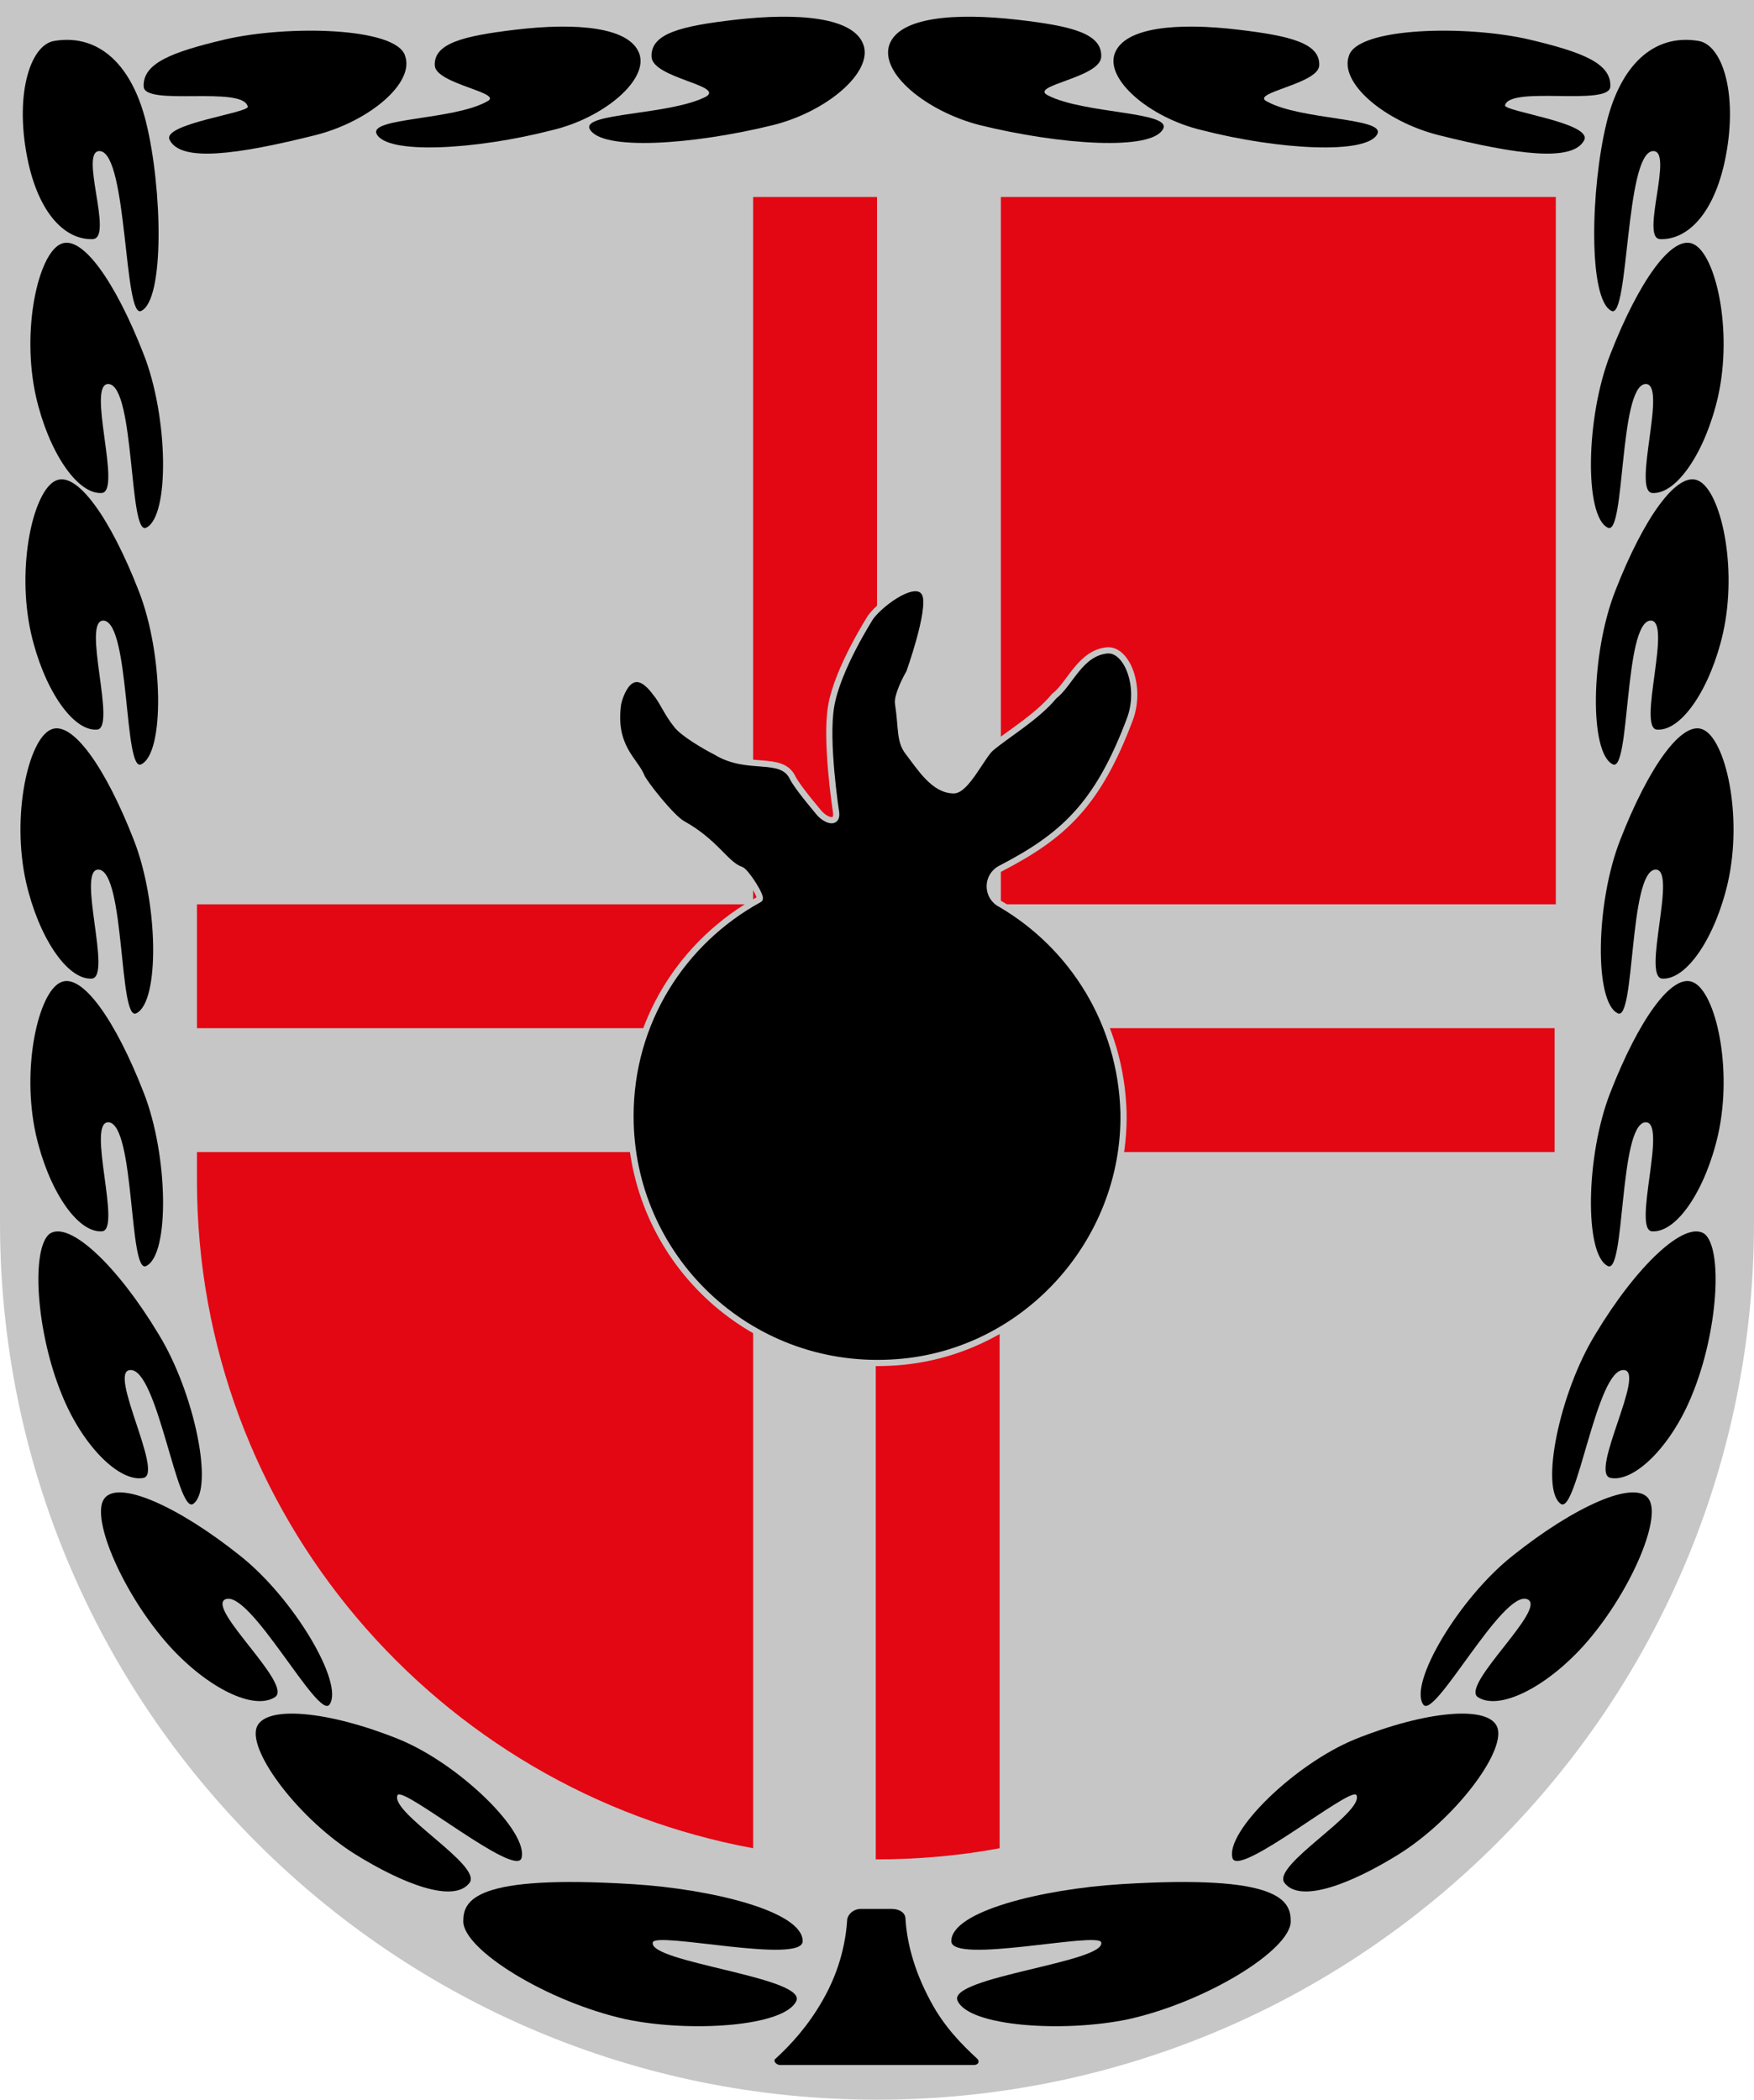 <?xml version="1.0" encoding="utf-8"?>
<!-- Generator: Adobe Illustrator 19.1.0, SVG Export Plug-In . SVG Version: 6.00 Build 0)  -->
<svg version="1.1" id="Ebene_1" xmlns="http://www.w3.org/2000/svg" xmlns:xlink="http://www.w3.org/1999/xlink" x="0px" y="0px"
	 viewBox="0 0 141.6 169.5" style="enable-background:new 0 0 141.6 169.5;" xml:space="preserve">
<style type="text/css">
	.st0{fill:#C6C6C6;}
	.st1{fill:#E30613;}
	.st2{stroke:#C6C6C6;stroke-width:0.5;stroke-miterlimit:10;}
</style>
<g>
	<path class="st0" d="M141.6,0v98.7c0,39.1-31.7,70.8-70.8,70.8S0,137.8,0,98.7L0,0L141.6,0z"/>
	<path d="M63,166.7h15.6c0.4,0,0.5-0.3,0.3-0.5c-1.2-1.1-2.7-2.6-3.8-4.7c-1.4-2.6-1.9-4.9-2-6.6c0-0.5-0.5-0.8-1.1-0.8h-2.5
		c-0.6,0-1,0.4-1.1,0.8c-0.1,1.6-0.5,4-2,6.6c-1.2,2.1-2.6,3.6-3.8,4.7C62.4,166.3,62.6,166.7,63,166.7"/>
	<rect x="80.8" y="15.9" class="st1" width="44.8" height="57.1"/>
	<path class="st1" d="M125.6,83H80.8v0h-10V73h0V15.9h-10V73H15.9v10h44.8v0.1h10V93h0v57.1c3.4,0,6.8-0.3,10-0.9V93h44.8V83z"/>
	<g>
		<path class="st1" d="M60.8,149.2V93H15.9v2.3C15.9,122.2,35.3,144.5,60.8,149.2"/>
		<path class="st1" d="M15.9,83"/>
	</g>
	<path class="st2" d="M89.4,52.5c1.6-0.1,2.8,3,1.8,5.6c-2.6,6.9-5.4,9.4-10.4,12c-1.2,0.6-1.2,2.3,0,2.9c5.8,3.4,9.7,9.6,9.9,16.8
		c0.2,10.6-8.2,19.7-18.8,20.2c-11.5,0.6-21-8.5-21-19.9c0-7.6,4.2-14.1,10.4-17.5c0.3-0.1-1.1-2.3-1.5-2.4c-1.2-0.4-2-2.2-4.7-3.7
		c-0.9-0.5-3.1-3.3-3.3-3.8c-0.5-1.3-2.4-2.4-1.9-5.9c0.1-0.5,1-3.6,3-0.9c0.6,0.7,0.9,1.6,1.7,2.6c0.5,0.7,2.4,1.8,3.2,2.2
		c2.6,1.6,5.3,0.2,6.2,2.1c0.4,0.8,2.2,2.9,2.2,2.9c0.6,0.6,1.4,0.8,1.3-0.1c0,0-0.9-5.8-0.4-8.6c0.5-3,3.2-7.2,3.2-7.2
		c0.9-1.2,3.8-3.3,4.4-1.8c0.5,1.3-1.3,6.3-1.3,6.3c-0.3,0.5-1,1.9-0.9,2.5c0.3,1.9,0.1,3,0.8,3.9c1,1.3,2.1,3.1,3.7,3.1
		c1,0,2.3-2.8,3-3.4c1.3-1.1,3.7-2.5,5.1-4.2C86.4,55.2,87.2,52.7,89.4,52.5z"/>
	<g>
		<path d="M64.3,161.5c-0.9,2.1-8.6,2.6-13.8,1.5c-6.3-1.4-13.1-5.6-13.1-7.9c0-1.7,0.9-3.8,13.7-3c6.4,0.4,13.7,2.2,13.7,4.6
			c0,1.9-11.9-0.8-12.1,0.1C52.3,158.4,65,159.6,64.3,161.5z"/>
		<path d="M37.9,152c-1.3,1.7-5.5,0-9.2-2.3c-4.5-2.8-8.6-8.2-8-10.2c0.6-1.9,5.8-1.4,11.5,0.9c4.9,2,10.5,7.5,9.9,9.6
			c-0.5,1.6-9.5-5.8-10-5.1C31.4,146.3,39,150.6,37.9,152z"/>
		<path d="M22.2,137c-1.7,1.1-5.4-0.7-8.5-4.1c-3.7-4.1-6.4-10.3-5.3-11.9c1.1-1.6,6,0.6,11,4.6c4.3,3.4,8.4,10.3,7.2,12
			c-0.9,1.3-6.4-9.3-8.4-8.5C16.6,129.8,23.7,136,22.2,137z"/>
		<path d="M11.6,119.3c-1.9,0.4-4.9-2.5-6.6-6.7c-2.1-5.1-2.5-11.8-1-13c1.6-1.1,5.5,2.6,8.8,8.1c2.9,4.7,4.5,12.5,2.8,13.7
			c-1.3,0.9-2.9-11-5.1-10.8C8.7,110.7,13.2,118.9,11.6,119.3z"/>
		<path d="M8.2,99.4c-2,0.1-4.3-3.4-5.3-7.8c-1.2-5.4,0.2-11.5,2-12.3c1.7-0.8,4.4,3,6.7,8.9c2,5.1,2.1,13.1,0.2,14
			c-1.4,0.7-0.9-11.3-3-11.6C6.9,90.4,9.9,99.4,8.2,99.4z"/>
		<path d="M7.4,79c-2,0.1-4.3-3.4-5.3-7.8c-1.2-5.4,0.2-11.5,2-12.3c1.7-0.8,4.4,3,6.7,8.9c2,5.1,2.1,13.1,0.2,14
			c-1.4,0.7-0.9-11.3-3-11.6C6.1,70,9.1,78.9,7.4,79z"/>
		<path d="M7.8,58.9c-2,0.1-4.3-3.4-5.3-7.8c-1.2-5.4,0.2-11.5,2-12.3c1.7-0.8,4.4,3,6.7,8.9c2,5.1,2.1,13.1,0.2,14
			c-1.4,0.7-0.9-11.3-3-11.6C6.5,49.9,9.5,58.9,7.8,58.9z"/>
		<path d="M8.2,39.8c-2,0.1-4.3-3.4-5.3-7.8c-1.2-5.4,0.2-11.5,2-12.3c1.7-0.8,4.4,3,6.7,8.9c2,5.1,2.1,13.1,0.2,14
			c-1.4,0.7-0.9-11.3-3-11.6C6.9,30.8,9.9,39.7,8.2,39.8z"/>
		<path d="M7.5,19.3c-2,0.1-4.2-1.7-5.2-6.1C1.1,7.8,2.4,3.6,4.4,3.3c3.7-0.6,6.3,2.1,7.4,6.6c1.3,5.3,1.5,14.3-0.4,15.2
			c-1.4,0.7-1.1-12.6-3.3-12.9C6.3,12,9.2,19.2,7.5,19.3z"/>
		<path d="M11.6,7c-0.1-1.9,2.3-2.8,6.5-3.8c5.1-1.2,13.9-1,14.6,1.3c0.8,2.2-2.9,5.3-7.2,6.4c-6.4,1.6-10.9,2.2-11.8,0.4
			C13,10,20.2,9.1,20,8.6C19.6,6.9,11.7,8.6,11.6,7z"/>
		<path d="M35.1,5.3c-0.1-1.8,2.3-2.4,6.5-2.9c5-0.6,9.2-0.2,10,1.9c0.8,2.1-2.8,5.2-7,6.2c-6.2,1.6-13.4,2-14.2,0.3
			c-0.6-1.3,6.2-1.1,8.9-2.6C40.8,7.5,35.2,6.8,35.1,5.3z"/>
		<path d="M52.6,4.6c-0.1-1.9,2.4-2.5,6.7-3c5.2-0.6,9.6-0.2,10.4,2c0.8,2.2-2.9,5.4-7.3,6.5c-6.5,1.6-13.9,2.1-14.8,0.3
			C47,9.1,54.1,9.3,57,7.8C58.5,6.9,52.7,6.3,52.6,4.6z"/>
	</g>
	<g>
		<path d="M77.3,161.5c0.9,2.1,8.6,2.6,13.8,1.5c6.3-1.4,13.1-5.6,13.1-7.9c0-1.7-0.9-3.8-13.7-3c-6.4,0.4-13.7,2.2-13.7,4.6
			c0,1.9,11.9-0.8,12.1,0.1C89.3,158.4,76.5,159.6,77.3,161.5z"/>
		<path d="M103.7,152c1.3,1.7,5.5,0,9.2-2.3c4.5-2.8,8.6-8.2,8-10.2c-0.6-1.9-5.8-1.4-11.5,0.9c-4.9,2-10.5,7.5-9.9,9.6
			c0.5,1.6,9.5-5.8,10-5.1C110.2,146.3,102.6,150.6,103.7,152z"/>
		<path d="M119.3,137c1.7,1.1,5.4-0.7,8.5-4.1c3.7-4.1,6.4-10.3,5.3-11.9c-1.1-1.6-6,0.6-11,4.6c-4.3,3.4-8.4,10.3-7.2,12
			c0.9,1.3,6.4-9.3,8.4-8.5C125,129.8,117.9,136,119.3,137z"/>
		<path d="M130,119.3c1.9,0.4,4.9-2.5,6.6-6.7c2.1-5.1,2.5-11.8,1-13c-1.6-1.1-5.5,2.6-8.8,8.1c-2.9,4.7-4.5,12.5-2.8,13.7
			c1.3,0.9,2.9-11,5.1-10.8C132.9,110.7,128.3,118.9,130,119.3z"/>
		<path d="M133.4,99.4c2,0.1,4.3-3.4,5.3-7.8c1.2-5.4-0.2-11.5-2-12.3c-1.7-0.8-4.4,3-6.7,8.9c-2,5.1-2.1,13.1-0.2,14
			c1.4,0.7,0.9-11.3,3-11.6C134.7,90.4,131.7,99.4,133.4,99.4z"/>
		<path d="M134.2,79c2,0.1,4.3-3.4,5.3-7.8c1.2-5.4-0.2-11.5-2-12.3c-1.7-0.8-4.4,3-6.7,8.9c-2,5.1-2.1,13.1-0.2,14
			c1.4,0.7,0.9-11.3,3-11.6C135.5,70,132.5,78.9,134.2,79z"/>
		<path d="M133.8,58.9c2,0.1,4.3-3.4,5.3-7.8c1.2-5.4-0.2-11.5-2-12.3c-1.7-0.8-4.4,3-6.7,8.9c-2,5.1-2.1,13.1-0.2,14
			c1.4,0.7,0.9-11.3,3-11.6C135.1,49.9,132.1,58.9,133.8,58.9z"/>
		<path d="M133.4,39.8c2,0.1,4.3-3.4,5.3-7.8c1.2-5.4-0.2-11.5-2-12.3c-1.7-0.8-4.4,3-6.7,8.9c-2,5.1-2.1,13.1-0.2,14
			c1.4,0.7,0.9-11.3,3-11.6C134.7,30.8,131.7,39.7,133.4,39.8z"/>
		<path d="M134,19.3c2,0.1,4.2-1.7,5.2-6.1c1.2-5.4-0.1-9.6-2.1-9.9c-3.7-0.6-6.3,2.1-7.4,6.6c-1.3,5.3-1.5,14.3,0.4,15.2
			c1.4,0.7,1.1-12.6,3.3-12.9C135.2,12,132.4,19.2,134,19.3z"/>
		<path d="M130,7c0.1-1.9-2.3-2.8-6.5-3.8c-5.1-1.2-13.9-1-14.6,1.3c-0.8,2.2,2.9,5.3,7.2,6.4c6.4,1.6,10.9,2.2,11.8,0.4
			c0.6-1.4-6.5-2.3-6.4-2.8C121.9,6.9,129.9,8.6,130,7z"/>
		<path d="M106.5,5.3c0.1-1.8-2.3-2.4-6.5-2.9c-5-0.6-9.2-0.2-10,1.9c-0.8,2.1,2.8,5.2,7,6.2c6.2,1.6,13.4,2,14.2,0.3
			c0.6-1.3-6.2-1.1-8.9-2.6C100.8,7.5,106.4,6.8,106.5,5.3z"/>
		<path d="M88.9,4.6c0.1-1.9-2.4-2.5-6.7-3C77,1,72.6,1.4,71.8,3.6C71,5.9,74.8,9,79.1,10.1c6.5,1.6,13.9,2.1,14.8,0.3
			c0.7-1.4-6.4-1.2-9.3-2.7C83,6.9,88.8,6.3,88.9,4.6z"/>
	</g>
</g>
</svg>
